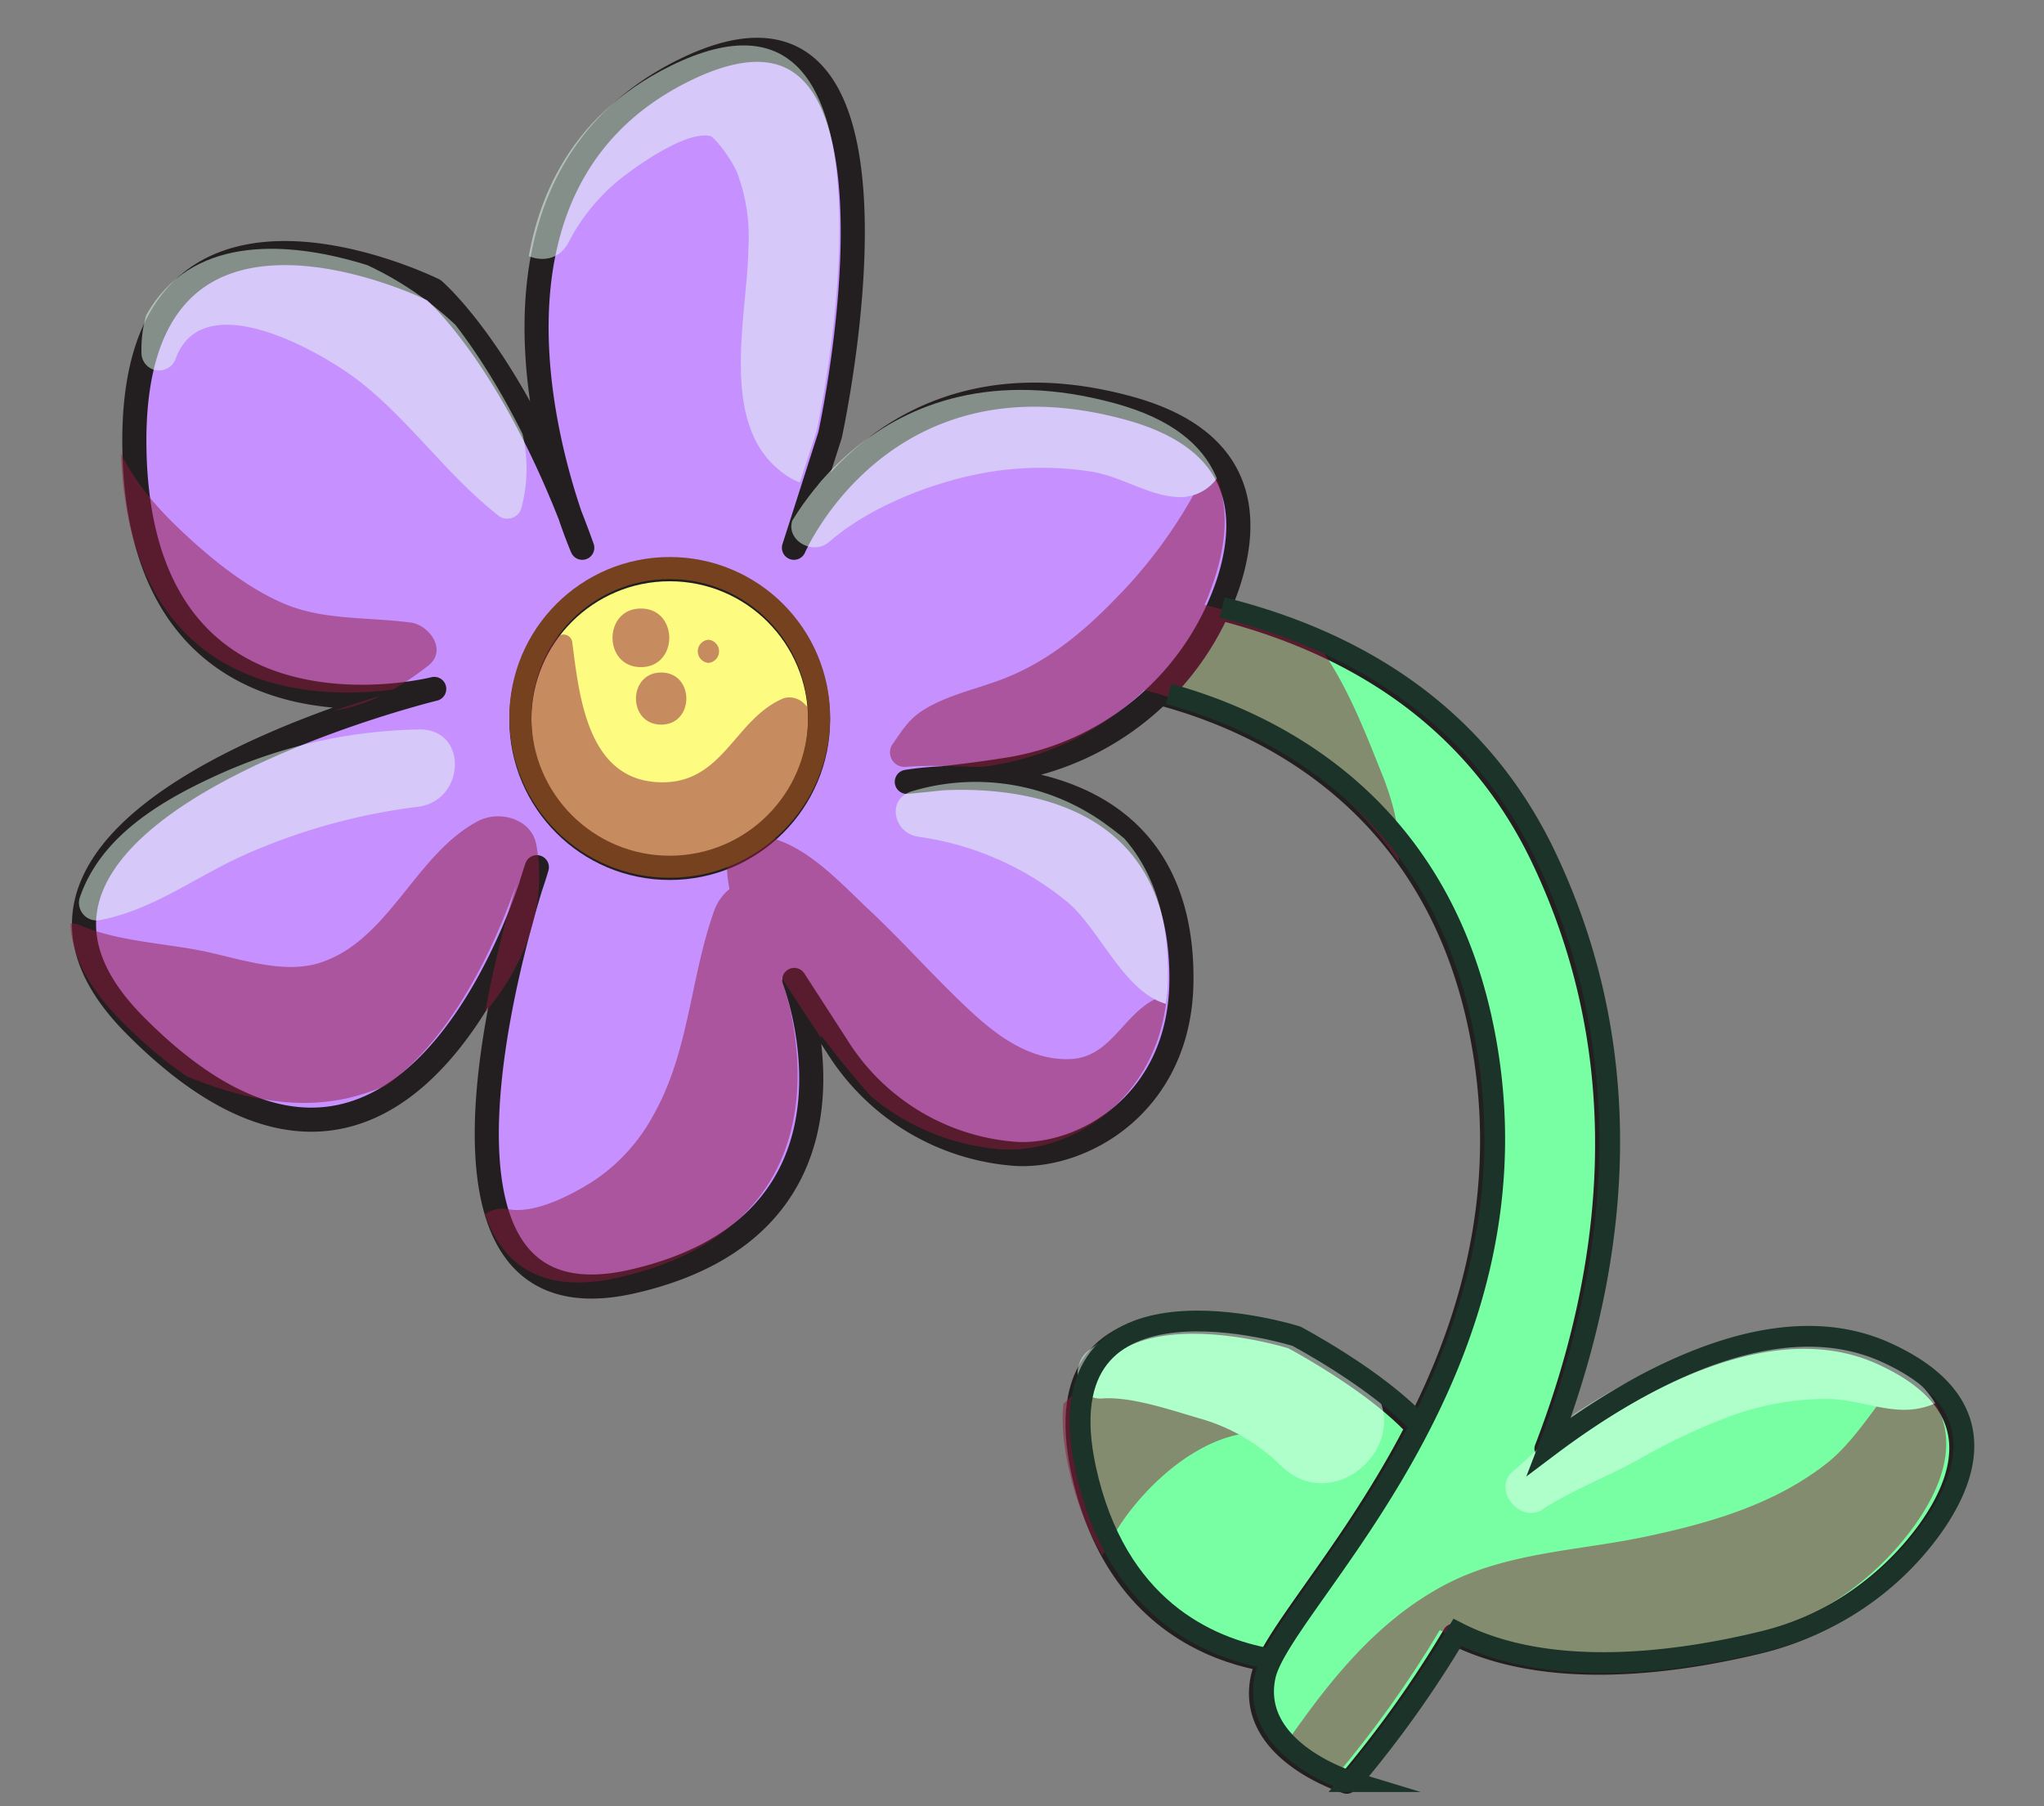 <?xml version="1.0" encoding="UTF-8" standalone="no"?>
<svg
   viewBox="0 0 231.83 204.89"
   version="1.1"
   id="svg26"
   sodipodi:docname="fleur5-half-stroke.svg"
   inkscape:version="1.4.2 (2aeb623e1d, 2025-05-12)"
   xmlns:inkscape="http://www.inkscape.org/namespaces/inkscape"
   xmlns:sodipodi="http://sodipodi.sourceforge.net/DTD/sodipodi-0.dtd"
   xmlns="http://www.w3.org/2000/svg"
   xmlns:svg="http://www.w3.org/2000/svg">
  <rect x="0" y="0" width="231.83" height="204.89" fill="#808080" stroke="none"/>
  <sodipodi:namedview
     id="namedview26"
     pagecolor="#ffffff"
     bordercolor="#000000"
     borderopacity="0.25"
     inkscape:showpageshadow="2"
     inkscape:pageopacity="0.0"
     inkscape:pagecheckerboard="0"
     inkscape:deskcolor="#d1d1d1"
     showgrid="false"
     inkscape:zoom="2.5967303"
     inkscape:cx="115.915"
     inkscape:cy="102.24396"
     inkscape:window-width="1600"
     inkscape:window-height="836"
     inkscape:window-x="0"
     inkscape:window-y="27"
     inkscape:window-maximized="1"
     inkscape:current-layer="Warstwa_13" />
  <defs
     id="defs1">
    <style
       id="style1">.cls-1,.cls-10,.cls-11,.cls-12,.cls-9{fill:none;}.cls-2{fill:#79ffa3;}.cls-2,.cls-3,.cls-4{stroke:#231f20;}.cls-10,.cls-11,.cls-2,.cls-3{stroke-linecap:round;stroke-linejoin:round;}.cls-10,.cls-11,.cls-12,.cls-2,.cls-3,.cls-4,.cls-9{stroke-width:5px;}.cls-3{fill:#c690ff;}.cls-4{fill:#fdfc80;}.cls-12,.cls-4,.cls-9{stroke-miterlimit:10;}.cls-5{opacity:0.5;}.cls-6{clip-path:url(#clip-path);}.cls-7{fill:#901a3d;}.cls-8{fill:#e6fff2;}.cls-10,.cls-9{stroke:#1b3328;}.cls-11{stroke:#46123f;}.cls-12{stroke:#76411f;}</style>
    <clipPath
       id="clip-path"
       transform="translate(6.48 2.9)">
      <path
         class="cls-1"
         d="M205.36,150.22c-11.94-5.39-26.88,2.2-38.15,10.69,7.32-19,11-43-.34-66.88-7.79-16.42-21.93-24.58-36.75-28.32a29.32,29.32,0,0,0,1.16-3c2.6-8,1.53-16.34-11.26-19.85-27.91-7.66-38,15.82-38,15.82L86.14,46S98.4-9.7,69.53,4.6C46,16.26,53.2,44.88,56.67,55.06,49.32,36.39,41.2,29.51,41.2,29.51S6.48,12.26,7.22,47.76c.73,34.81,32.69,27.32,33.94,27-1.74.44-57.29,14.46-33.94,38.08,27.57,27.9,41.66-6.09,44.9-15.55C49,107.51,38.23,147.76,63.67,142c29.11-6.64,18.38-34.21,18.38-34.21L87,115.38a26.08,26.08,0,0,0,20.21,12.09c7.63.45,18.7-5.68,18.78-19.72.13-21.68-18.49-23.28-27-22.88,2.43-.27,4.8-.59,7-.94a32.25,32.25,0,0,0,17.35-8.57c12,3.14,31.21,12.19,36.44,38.14,3.59,17.78-1,33-7.2,45-4.78-5.23-14-10.11-14-10.11s-29.2-9.25-23.89,15.08c3.47,15.89,14.1,20.36,21.06,21.55a8.84,8.84,0,0,0-.71,1.89c-1.77,8.41,9.73,11.95,9.73,11.95A125.39,125.39,0,0,0,156.82,182c10.51,5.38,25,3.36,34.39,1.1a33.33,33.33,0,0,0,19.48-13C215.25,163.67,217.27,155.59,205.36,150.22Z"
         id="path1" />
    </clipPath>
  </defs>
  <g
     id="Calque_2"
     data-name="Calque 2">
    <g
       id="Warstwa_13"
       data-name="Warstwa 13">
      <path
         class="cls-2"
         d="m 143.62,185.88 c 0,0 -22.12,2.44 -27.43,-21.88 -5.31,-24.32 23.89,-15.07 23.89,-15.07 0,0 16.84,8.88 16.81,15.52 -0.09,16.64 -13.27,21.43 -13.27,21.43 z"
         transform="translate(6.48,2.9)"
         id="path2"
         style="stroke-width:2.355;stroke-dasharray:none" />
      <path
         class="cls-2"
         d="m 206.88,150.72 c -11.94,-5.39 -26.88,2.21 -38.15,10.7 7.32,-19 11,-43 -0.34,-66.88 C 147,49.4 77.7,66.67 77.7,66.67 l 7.08,6.63 30.08,0.89 c 0,0 38.67,1.24 46.45,39.81 7.78,38.57 -23,65 -24.77,73.44 -1.77,8.44 9.73,11.94 9.73,11.94 a 125.36,125.36 0 0 0 12.06,-16.92 c 10.52,5.37 25,3.35 34.4,1.1 a 33.33,33.33 0 0 0 19.48,-12.95 c 4.56,-6.44 6.58,-14.52 -5.33,-19.89 z"
         transform="translate(6.48,2.9)"
         id="path3"
         style="display:inline;stroke-width:2.355;stroke-dasharray:none" />
      <path
         class="cls-3"
         d="m 59.56,59.23 c 0,0 -17.37,-39.83 11.49,-54.13 28.86,-14.3 16.61,41.36 16.61,41.36 l -4.09,12.77 c 0,0 10.06,-23.49 38,-15.83 12.79,3.51 13.86,11.85 11.26,19.85 a 31.56,31.56 0 0 1 -25.28,21.18 c -3.47,0.55 -7.31,1 -11.18,1.35 0,0 31.31,-5.61 31.15,22.47 -0.08,14 -11.15,20.17 -18.78,19.73 a 26.07,26.07 0 0 1 -20.21,-12.1 l -4.93,-7.63 c 0,0 10.73,27.58 -18.38,34.21 -29.11,6.63 -10.81,-47 -10.81,-47 0,0 -13.87,50 -45.64,17.87 -23.72,-24 34,-38.09 34,-38.09 0,0 -33.24,8.5 -34,-27 C 8.01,12.74 42.72,30 42.72,30 c 0,0 9.17,7.78 16.84,29.23 z"
         id="path4"
         transform="translate(6.48,2.9)"
         style="display:inline;stroke-width:2.733;stroke-dasharray:none" />
      <circle
         class="cls-4"
         cx="75.96"
         cy="81.62"
         r="16.94"
         id="circle4"
         style="stroke-width:2.5;stroke-dasharray:none" />
      <g
         class="cls-5"
         id="g24">
        <g
           class="cls-6"
           clip-path="url(#clip-path)"
           id="g23">
          <path
             class="cls-7"
             d="m 76.14,93.74 c -1.35,7.14 6.29,15.24 10.31,20.53 4.32,5.68 9,11.39 15.22,15.07 6.06,3.57 13.5,5.12 20.38,3.26 7.13,-1.91 15.91,-10 12.61,-18.06 -1.74,-4.25 -5.79,-6.31 -10.13,-4.12 -3.75,1.91 -5.09,6.68 -9.72,6.81 -4.63,0.13 -8.42,-2.81 -11.56,-5.77 -3.86,-3.62 -7.36,-7.61 -11.23,-11.23 -3.57,-3.35 -8.16,-8.55 -13.44,-8.34 a 2.57,2.57 0 0 0 -2.44,1.85 z"
             transform="translate(6.48,2.9)"
             id="path5" />
          <path
             class="cls-7"
             d="m 47.92,139.73 c 4.68,3.91 8.32,5.82 14.63,5.3 6,-0.49 11.33,-4.55 15,-9.07 7.73,-9.62 12.89,-25.39 6.21,-36.79 -2.32,-4 -7.81,-2.76 -9.23,1.21 -2.75,7.67 -2.81,16 -6.93,23.25 a 20.86,20.86 0 0 1 -6.34,7.13 c -2.46,1.66 -7,4.11 -10.12,3.49 -2.91,-0.59 -5.92,3.21 -3.19,5.48 z"
             transform="translate(6.48,2.9)"
             id="path6" />
          <path
             class="cls-7"
             d="m -0.77,108.09 c 2.27,2.34 4,4.86 6.67,6.75 a 43.75,43.75 0 0 0 9,4.43 c 6.26,2.5 12.87,4 19.51,2 11.77,-3.46 22.25,-15.78 19.94,-28.35 -0.54,-3 -4.24,-3.94 -6.6,-2.69 -7.2,3.77 -10.16,13.77 -18.2,16.15 -3.9,1.14 -8.62,-0.44 -12.46,-1.29 -4.56,-1 -10.09,-1.17 -14.39,-3 -3.47,-1.44 -5.74,3.61 -3.47,6 z"
             transform="translate(6.48,2.9)"
             id="path7" />
          <path
             class="cls-7"
             d="m 40.08,67.71 c -4.61,-0.61 -9.68,-0.26 -14,-2 -4.32,-1.74 -8.49,-5.09 -12,-8.41 C 10.79,54.2 8,50.86 6.4,46.6 4.8,42.34 5.17,37.91 3.46,33.75 A 2.82,2.82 0 0 0 -0.6,32.1 c -6.07,2.9 -6.58,10.34 -5.32,16.26 1.47,6.88 6,13.11 11.1,17.77 5.1,4.66 11.16,9.19 17.74,11.05 7.31,2.06 13.5,-0.09 19.18,-4.59 2.21,-1.75 0.09,-4.6 -2,-4.88 z"
             transform="translate(6.48,2.9)"
             id="path8" />
          <path
             class="cls-7"
             d="m 96.08,84.09 c 6,-0.48 11.71,0.77 17.72,-0.86 A 38.75,38.75 0 0 0 128.72,75 c 6.62,-5.71 20.13,-20 14,-29.5 a 6.68,6.68 0 0 0 -7.38,-3 c -4.8,1.5 -3.93,5.71 -5.71,9.35 a 54.37,54.37 0 0 1 -9.7,13.27 c -3.81,3.94 -8,7.32 -13.19,9.19 -2.31,0.84 -4.68,1.42 -6.92,2.47 -2.83,1.34 -3.44,2.36 -5.14,4.84 a 1.65,1.65 0 0 0 1.42,2.47 z"
             transform="translate(6.48,2.9)"
             id="path9"
             sodipodi:insensitive="true" />
          <path
             class="cls-7"
             d="m 124.52,74.71 c 6.66,8.91 6.91,25.4 19.38,28.59 a 5.88,5.88 0 0 0 6.5,-2.64 c 2.79,-5.06 2,-10.36 -0.05,-15.55 -2,-5 -4.25,-10.91 -7.6,-15.21 -3.13,-4 -7.82,-6.9 -13.05,-5.13 -3.41,1.16 -8,6.16 -5.18,9.94 z"
             transform="translate(6.48,2.9)"
             id="path10" />
          <path
             class="cls-7"
             d="m 142.29,162.471 c -6,0.32 -11.71,5.41 -14.92,10 -3.21,4.59 -5.85,13.2 -11.78,15 a 3.73,3.73 0 0 1 -4.08,-1.66 c -2.66,-3.73 -0.91,-9.71 0.7,-13.59 a 38.34,38.34 0 0 1 8.37,-12.95 c 5.78,-5.7 18.19,-13 25.4,-5.72 3.29,3.34 0.75,8.66 -3.69,8.9 z"
             id="path11" />
          <path
             class="cls-7"
             d="m 143.42,199.73 c 4.32,-1.73 8.26,-3.13 12.16,-5.77 1.88,-1.28 3.62,-3 5.63,-4 2.01,-1 3.07,-0.89 5.36,-0.91 a 103,103 0 0 0 26.92,-3.44 55.67,55.67 0 0 0 21.89,-11.64 c 5.68,-5 13.49,-15.25 8.24,-22.92 a 7,7 0 0 0 -7.64,-3.11 c -6.94,2.1 -9.86,11 -15.48,15.3 -5.9,4.55 -13.11,6.62 -20.28,8.14 -7.67,1.63 -15.77,1.76 -22.82,5.48 -7.69,4.06 -13.07,10.85 -17.9,17.8 -1.64,2.36 1.13,6.21 3.92,5.1 z"
             transform="translate(6.48,2.9)"
             id="path12" />
          <path
             class="cls-7"
             d="M 57,69.17 C 46.34,75.4 55.64,91.34 64.53,94 a 17.8,17.8 0 0 0 16.29,-3.39 c 3.78,-3 8.38,-9.3 3.91,-13.7 A 2.34,2.34 0 0 0 82.4,76.3 c -5.67,2.37 -6.84,9.88 -14.26,9.52 -8,-0.39 -8.92,-9.76 -9.71,-15.83 A 1,1 0 0 0 57,69.17 Z"
             transform="translate(6.48,2.9)"
             id="path13" />
          <path
             class="cls-7"
             d="m 66.21,72.77 c 4.29,0 4.29,-6.65 0,-6.65 -4.29,0 -4.29,6.65 0,6.65 z"
             transform="translate(6.48,2.9)"
             id="path14" />
          <path
             class="cls-7"
             d="m 68.51,79.29 c 3.8,0 3.81,-5.91 0,-5.91 -3.81,0 -3.81,5.91 0,5.91 z"
             transform="translate(6.48,2.9)"
             id="path15" />
          <path
             class="cls-7"
             d="m 73.87,72.29 a 1.32,1.32 0 0 0 0,-2.63 1.32,1.32 0 0 0 0,2.63 z"
             transform="translate(6.48,2.9)"
             id="path16" />
          <path
             class="cls-8"
             d="m 58,24.6 a 22.4,22.4 0 0 1 6.93,-8 c 1.89,-1.4 6.56,-4.56 9.11,-4.08 0.5,0.09 2.36,2.49 3.06,4.1 a 20.68,20.68 0 0 1 1.3,8.64 c -0.09,7.25 -3.19,19 3,24.72 7.67,7.06 12.25,-5 13.28,-10.77 2.46,-13.86 2.78,-34 -12.6,-40.71 -15,-6.56 -27.61,10.73 -31,23.17 C 50,25.7 56,28.49 58,24.6 Z"
             transform="translate(6.48,2.9)"
             id="path17"
             sodipodi:insensitive="true" />
          <path
             class="cls-8"
             d="m 87.59,58.55 c 5,-4.39 13.52,-7.51 20.13,-8.18 a 37,37 0 0 1 9.69,0.24 c 3.45,0.58 6.62,2.88 10.06,2.88 a 5.17,5.17 0 0 0 4.84,-3.68 l 0.24,-0.72 A 5.88,5.88 0 0 0 131,43.27 c -6.47,-6.26 -18.79,-5.88 -26.87,-3.6 a 37.31,37.31 0 0 0 -12.07,5.75 c -3.73,2.76 -5.89,6.26 -8.38,10.12 -1.6,2.47 1.87,4.8 3.9,3 z"
             transform="translate(6.48,2.9)"
             id="path18" />
          <path
             class="cls-8"
             d="M 13.44,37.8 C 16.57,29.2 30.28,37.16 34.49,40.51 40.13,45 44.25,51 49.91,55.47 a 1.66,1.66 0 0 0 2.74,-0.72 C 55.85,42.75 45.51,32.05 35.38,27.27 29.82,24.65 23.54,22.79 17.49,25 12.14,27 9.38,31.77 9.57,37.29 a 2,2 0 0 0 3.87,0.52 z"
             transform="translate(6.48,2.9)"
             id="path19" />
          <path
             class="cls-8"
             d="m 5,101.43 c 6.07,-1.19 11,-5.08 16.6,-7.52 a 69.78,69.78 0 0 1 19.3,-5.3 c 5.45,-0.65 5.79,-9 0,-8.77 A 57.52,57.52 0 0 0 18.19,85 C 11.73,87.94 4.87,92 2.54,99 A 2,2 0 0 0 5,101.43 Z"
             transform="translate(6.48,2.9)"
             id="path20" />
          <path
             class="cls-8"
             d="m 97.62,92 a 34,34 0 0 1 17,7.44 c 3.71,3.19 6.34,10.07 11.07,11.5 a 2.69,2.69 0 0 0 3,-1.2 c 4.47,-6.25 -4.64,-15.43 -9.23,-18.77 A 25.13,25.13 0 0 0 96.98,86.84 c -3,0.87 -2.1,4.81 0.7,5.16 z"
             transform="translate(6.48,2.9)"
             id="path21" />
          <path
             class="cls-8"
             d="m 168.44,168.3 c 3.36,-2.14 7.18,-3.63 10.69,-5.53 a 71.66,71.66 0 0 1 10.52,-5 32,32 0 0 1 11.36,-2 c 3.87,0.11 7.4,2.07 11.17,0.82 a 4.35,4.35 0 0 0 2.57,-6.33 c -4.8,-7.66 -18.88,-5 -26.07,-2.46 a 54.92,54.92 0 0 0 -12.54,6.45 c -4.15,2.8 -7.26,6.54 -11,9.72 -2.42,2 0.72,6 3.35,4.34 z"
             transform="translate(6.48,2.9)"
             id="path22" />
          <path
             class="cls-8"
             d="m 118.53,155.72 c 3.31,-0.24 7.83,1.33 11,2.25 a 21.42,21.42 0 0 1 9.29,5.39 c 6.35,6.12 15.87,-3.38 9.68,-9.68 a 27.92,27.92 0 0 0 -15.55,-8.1 20,20 0 0 0 -8.87,0.49 c -3.13,0.9 -4.45,2.37 -7,4.14 -2.22,1.52 -1.66,5.73 1.49,5.51 z"
             transform="translate(6.48,2.9)"
             id="path23" />
        </g>
      </g>
      <path
         class="cls-9"
         d="m 137.51,185.25 c -7,-1.25 -17.41,-5.8 -20.84,-21.51 -5.31,-24.33 23.89,-15.08 23.89,-15.08 0,0 9.26,4.89 14,10.11"
         transform="translate(6.48,2.9)"
         id="path24"
         style="stroke-width:2.355;stroke-dasharray:none"
         sodipodi:insensitive="true" />
      <path
         class="cls-9"
         d="m 132.56,78.7 c 12,3.32 30.59,12.53 35.71,38 7.79,38.57 -23,65 -24.77,73.44 -1.77,8.44 9.73,11.94 9.73,11.94 a 124.57,124.57 0 0 0 12.07,-16.93 c 10.51,5.38 25,3.36 34.39,1.1 a 33.33,33.33 0 0 0 19.48,-13 c 4.56,-6.43 6.58,-14.51 -5.33,-19.88 -11.91,-5.37 -26.88,2.2 -38.15,10.69 7.32,-19 11,-43 -0.34,-66.88 C 167.56,80.76 153.48,72.6 138.62,68.9"
         id="path25"
         style="display:inline;stroke-width:2.355;stroke-dasharray:none" />
      <path
         class="cls-11"
         d="m 65.48,61.9 c 0,0 -17.33,-39.85 11.53,-54.15 28.86,-14.3 16.61,41.36 16.61,41.36 L 89.53,61.9 c 0,0 10.06,-23.49 38,-15.83 12.76,3.49 13.83,11.83 11.23,19.83 a 31.58,31.58 0 0 1 -25.28,21.18 c -3.47,0.54 -7.31,1 -11.18,1.35 0,0 31.31,-5.62 31.15,22.47 -0.08,14 -11.15,20.17 -18.78,19.72 A 26.08,26.08 0 0 1 94.48,118.53 l -4.95,-7.63 c 0,0 10.73,27.57 -18.38,34.21 -29.11,6.64 -10.81,-47 -10.81,-47 0,0 -13.86,50.04 -45.64,17.89 -23.72,-24 33.98,-38.1 33.98,-38.1 0,0 -33.2,8.52 -33.98,-27 -0.78,-35.52 34,-18.25 34,-18.25 0,0 9.15,7.78 16.78,29.25 z"
         id="path26"
         style="stroke-width:0;stroke-dasharray:none"
         sodipodi:insensitive="true" />
      <circle
         class="cls-12"
         cx="75.96"
         cy="81.37"
         r="16.94"
         id="circle26"
         style="stroke-width:2.5;stroke-dasharray:none"
         sodipodi:insensitive="true" />
    </g>
  </g>
</svg>
